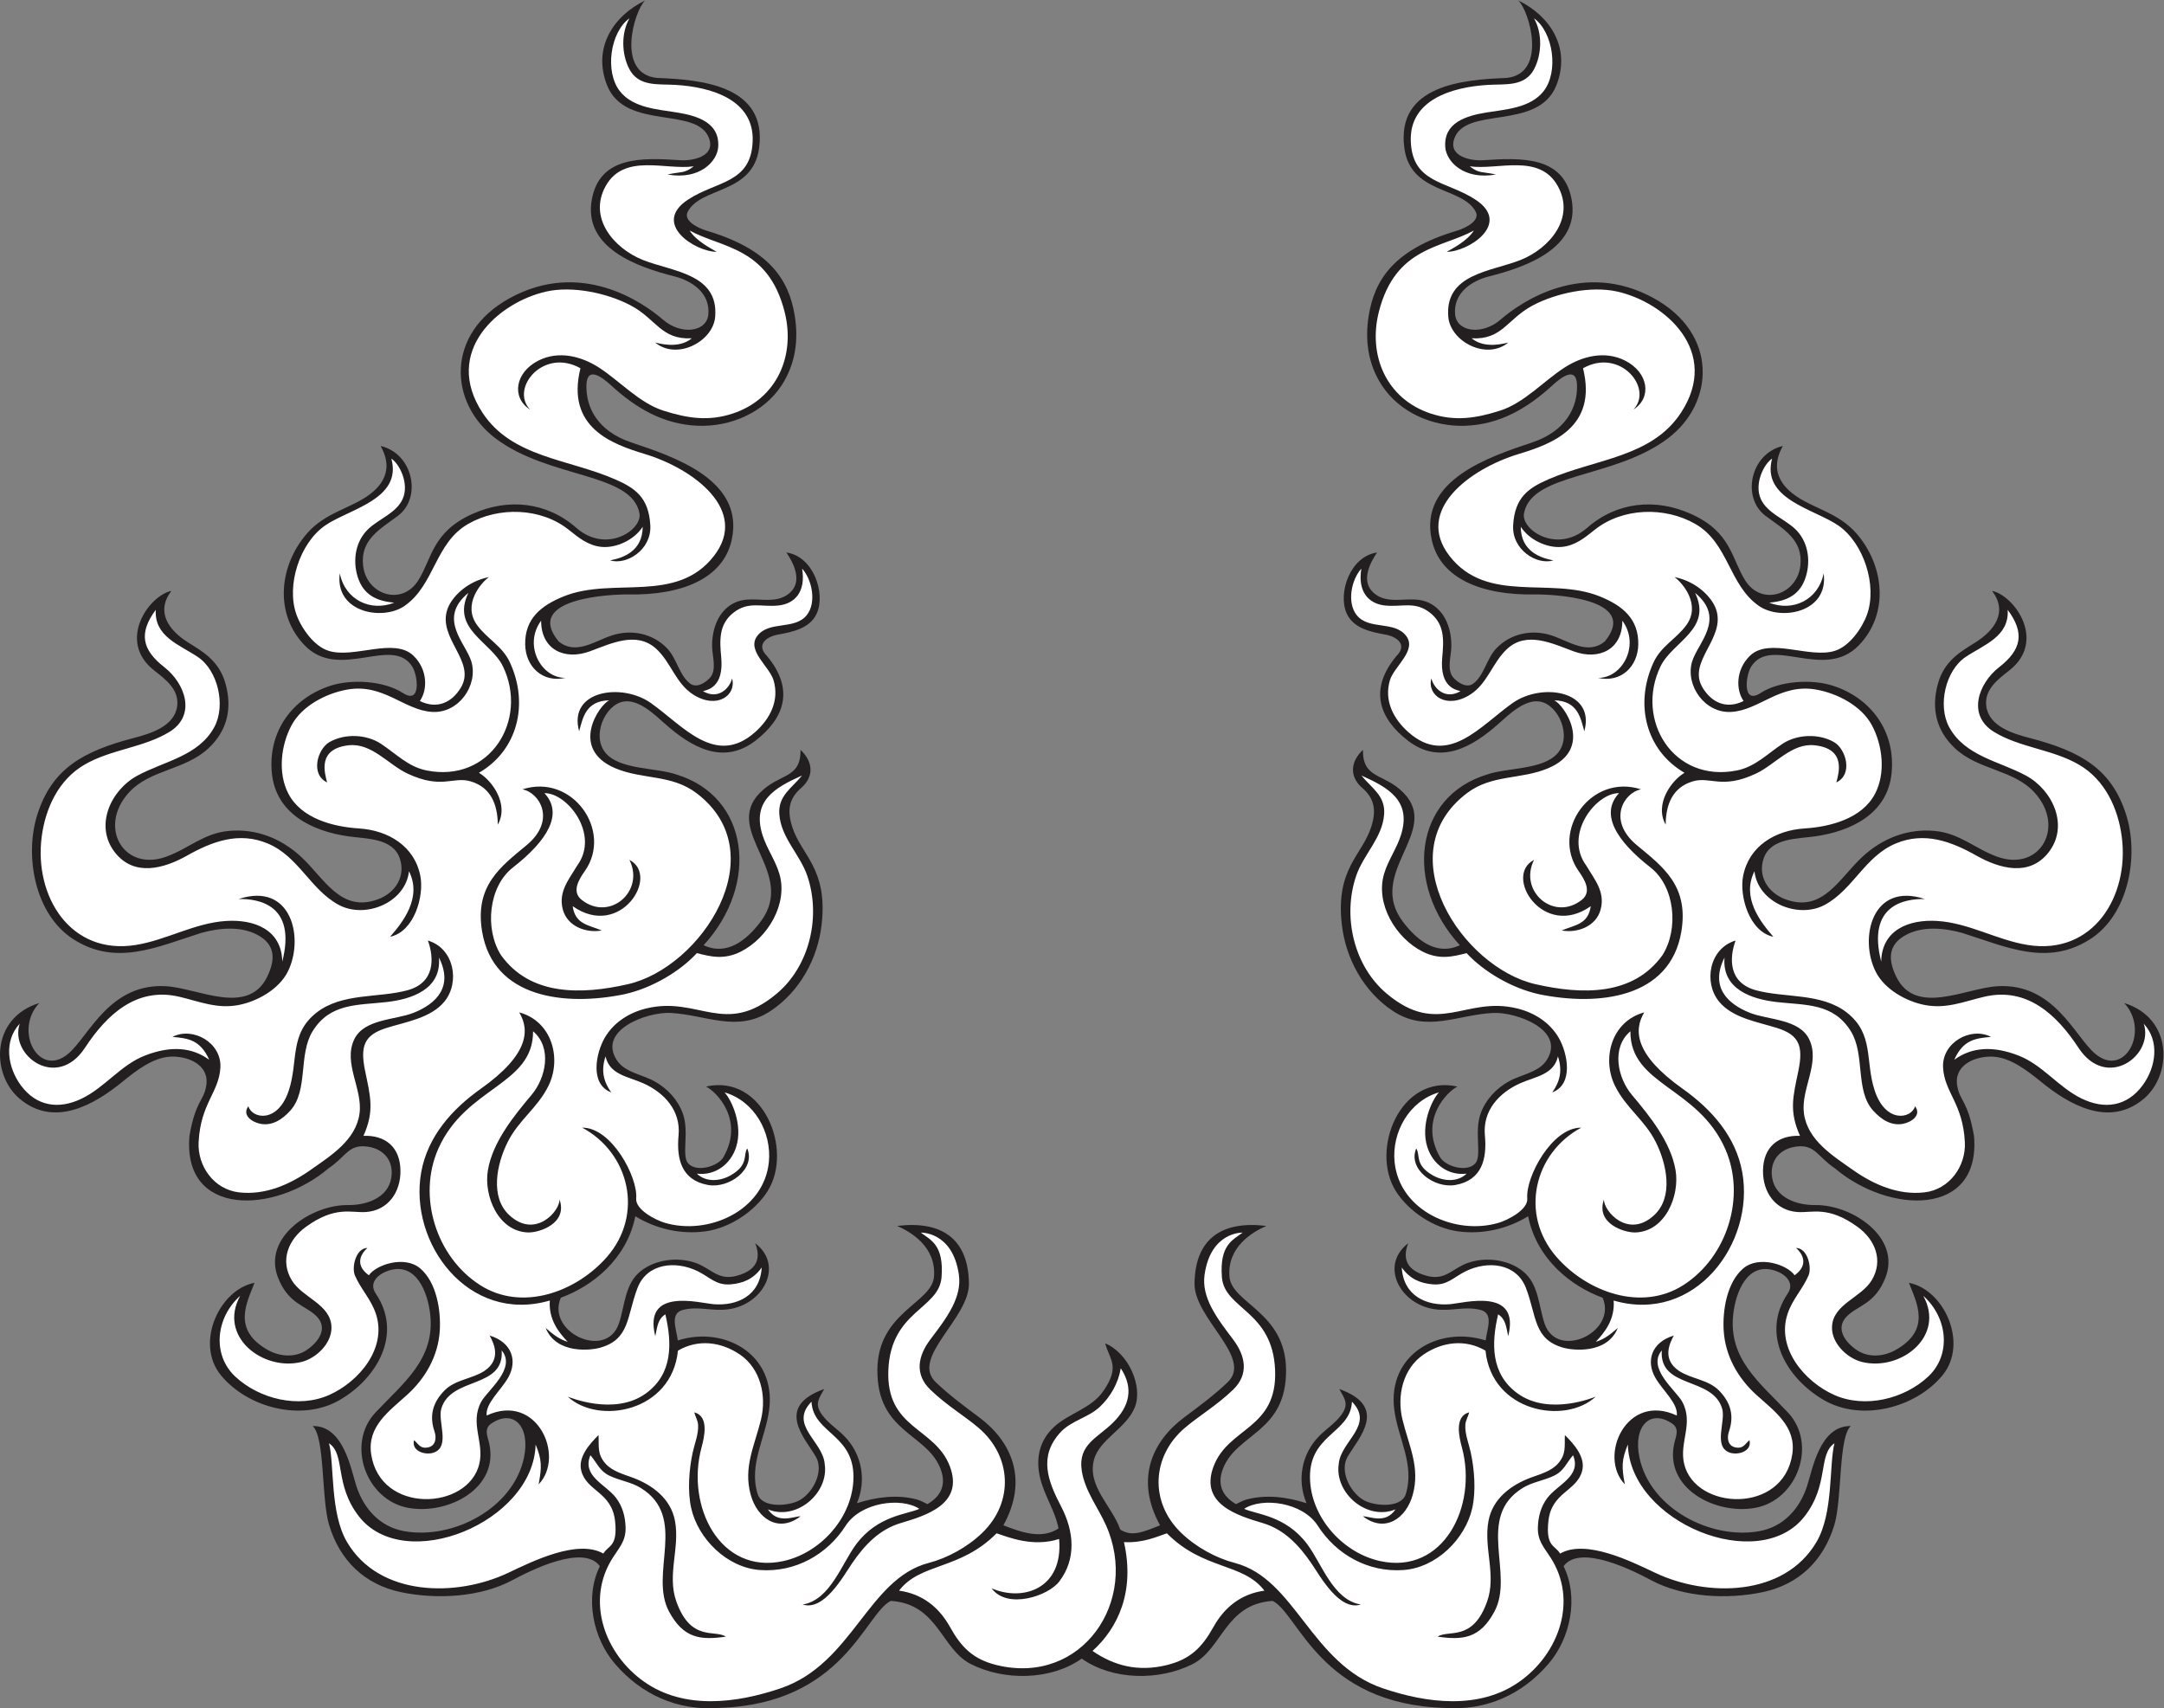 <?xml version="1.0" encoding="UTF-8" standalone="no"?>
<svg
   xmlns:dc="http://purl.org/dc/elements/1.1/"
   xmlns:cc="http://creativecommons.org/ns#"
   xmlns:rdf="http://www.w3.org/1999/02/22-rdf-syntax-ns#"
   xmlns:svg="http://www.w3.org/2000/svg"
   xmlns="http://www.w3.org/2000/svg"
   viewBox="0 0 792.16 625.267"
   height="625.267"
   width="792.16"
   xml:space="preserve"
   id="svg2"
   version="1.1"><rect x="0" y="0" width="792.16" height="625.267" fill="#808080" stroke="none"/><defs
     id="defs6" /><g
     transform="matrix(1.333,0,0,-1.333,0,625.267)"
     id="g10"><g
       transform="scale(0.1)"
       id="g12"><path
         id="path14"
         style="fill:#231f20;fill-opacity:1;fill-rule:evenodd;stroke:none"
         d="m 1861.35,1010.01 c 128.6,40.76 269.27,-38.123 251.15,-188.401 -9.53,-78.972 -57.4,-152.437 -31.71,-233.718 12.63,-39.981 88.2,-32.52 116.14,-16.036 37.72,22.254 66.19,80.594 43.26,119.286 -30.65,51.75 -113.2,136.859 23.18,185.441 -14.83,-27.039 -27.9,-41.238 -5.12,-71.824 16.71,-22.453 41.09,-37.844 60.58,-57.688 48.36,-49.218 61.03,-121.113 34.44,-184.023 53.31,16.844 110.02,24.797 164.87,10.105 11.34,-3.035 19.84,-8.757 28.89,-12.605 37.49,21.894 52.04,53.711 36.16,96.062 -37.17,99.121 -175.36,99.532 -173.74,273.196 1.48,158.755 149.85,182.185 155.49,255.555 6.23,81.14 -62.55,122.18 -101.26,139.07 121.12,14.77 195.64,-34.16 197.14,-158.15 1.16,-96.27 -161.23,-203.448 -91.29,-270.772 37.11,-35.742 81.58,-68.328 120.56,-97.508 84.76,-63.457 136.12,-167.191 65.36,-295.617 48.82,-18.965 105.18,-39.531 151.44,-8.582 -9.9,50.758 -40.56,92.047 -51.54,142.832 -11.3,52.183 0.35,99.922 39.04,135.73 41.22,38.153 102,50.196 135.5,98.555 47.56,68.641 16.67,86.633 5.2,131.082 64.87,-27.352 103.98,-119.023 81.27,-175.594 -23.36,-58.183 -96.93,-87.722 -111.92,-143.39 -19.84,-73.692 50.04,-128.082 71.99,-192.442 31.38,-19.605 59.62,-8.261 109.31,11.809 -70.75,128.426 -19.39,232.16 65.37,295.617 38.98,29.18 83.44,61.766 120.55,97.508 69.94,67.324 -92.45,174.502 -91.29,270.772 1.49,123.99 76.02,172.92 197.14,158.15 -38.71,-16.89 -107.49,-57.93 -101.25,-139.07 5.63,-73.37 154.01,-96.8 155.48,-255.555 1.62,-173.664 -136.56,-174.075 -173.73,-273.196 -15.89,-42.351 -1.33,-74.168 36.15,-96.062 9.05,3.848 17.56,9.57 28.9,12.605 54.84,14.692 111.55,6.739 164.86,-10.105 -26.58,62.91 -13.92,134.805 34.44,184.023 19.5,19.844 43.87,35.235 60.59,57.688 22.77,30.586 9.71,44.785 -5.13,71.824 136.39,-48.582 53.84,-133.691 23.19,-185.441 -22.94,-38.692 5.53,-97.032 43.25,-119.286 27.95,-16.484 103.51,-23.945 116.15,16.036 25.68,81.281 -22.19,154.746 -31.71,233.718 -18.13,150.278 122.55,229.161 251.14,188.401 4.01,32.44 23.19,74.91 -15.17,84.07 -44.06,10.52 -78.07,-4.83 -123.82,1.44 -96.79,13.26 -152.81,120.78 -73.58,181.36 -10.89,-27.77 -17.95,-71.67 52.13,-89.81 50.68,-13.12 69.23,21.23 112.58,36.16 48.27,16.61 109.16,9.28 149.61,-22.8 44.33,-35.15 43.36,-95.05 60.09,-144.15 34.6,-101.546 200.32,-23.36 159.41,70.99 -85.82,31.23 -180.82,105.16 -204.59,223.66 -57.52,-35.08 -125.43,-50.41 -192.54,-41.42 -65.5,8.79 -134.83,53.85 -170.51,110.09 -72.12,113.68 12.21,323.1 168.93,287.49 -28.35,-13.7 -106.36,-92.2 -47.67,-194.03 14.47,-25.11 73.54,-42.63 96.55,-17.09 19.31,21.44 -3.69,85.97 14.9,137.41 13.73,37.98 42.63,68.47 77.53,88.07 32.69,18.35 81.68,24.48 103.3,57.57 54.49,83.38 -83.24,133.42 -146.78,130.24 -98.21,-4.91 -183.47,-55.62 -275.64,5.75 -79.57,52.98 -129.03,143.17 -139.73,237.26 -17.46,153.5 55.8,189.8 80.72,267.64 14.51,45.3 9.48,77.71 -24.84,107.48 -33.52,29.08 -34.41,69.66 2.05,104.28 -0.55,-81.59 57.73,-62.67 112.07,-118.48 102.86,-105.63 -104.37,-219.01 -1.88,-354.01 38.29,-50.42 92.22,-93.95 156,-63.97 -154.37,168.26 -125.08,408.01 74.87,468.82 54.98,19.05 152.9,12.53 193.11,57.73 41.39,46.51 3.29,133.3 -47.55,142.41 -41.48,7.43 -85.47,-35.32 -113.87,-60.58 -72.54,-64.5 -160.24,-115.37 -249.26,-46.52 -77.14,59.67 -108.85,138.8 -31.73,231.88 32.4,32.32 0.41,53.82 -30.24,59.32 -39.79,7.13 -87.48,16.92 -105.98,57.82 -25.17,55.62 9.27,157.19 83.44,167.5 -16.7,-24.03 -46.26,-76.63 -10.98,-109.4 44.09,-40.94 103.86,-3.9 154.58,-29.29 45.16,-22.61 61.91,-75.12 60.16,-122.61 -0.92,-25 -12.8,-61.7 5.84,-82.52 12.3,-13.73 36.54,-29.52 54.34,-16.29 30.03,22.31 36.84,68.86 63.2,96.59 39.55,41.61 98.75,53.4 152.61,35.6 47,-15.53 99.68,-54.98 145.86,-15.94 98.62,120.41 -151.72,129.39 -192.01,128.66 -145.94,-2.62 -260.02,43.24 -283.46,149.49 -36.64,166.12 162.51,229.82 276.15,268.08 92.49,31.14 124.67,96.64 122.72,157.75 -1.73,53.85 -45.15,19.45 -66.95,-0.59 -68.74,-63.21 -145.08,-108.24 -240.38,-111.55 -88.22,-3.07 -179.78,35.95 -228.86,111.33 -39.37,60.48 -46.02,127.2 -35.91,190.41 15.79,98.6 68.57,182.02 240.3,233.3 32.23,9.63 65.19,30.11 53.79,52.28 -35.93,69.84 -179.31,47.87 -196.21,175.55 -22.9,173 162.05,187.69 281.07,192.3 113.12,11.99 61.9,185.23 31.85,212.71 87.36,-42.39 145.56,-130.39 104.32,-233.79 -51.19,-126.1 -252.17,-53.96 -280.87,-148.11 -14.3,-46.92 46.48,-58.96 79.66,-56.8 105.54,6.89 221.32,11.95 243.34,-107.63 24.66,-133.93 -126.8,-186.18 -226.16,-211.19 -49.25,-12.39 -98.7,-45.73 -93.82,-104.23 4.08,-48.89 74.7,-58.25 125.13,-14.45 55.03,47.8 224.96,165.55 419.84,58.97 178.92,-97.86 167.39,-288.88 39.33,-385.4 -147.89,-111.48 -374.07,-92.91 -395.12,-205.88 -8.39,-45.03 90.78,-112.09 173.46,-39.61 81.56,71.49 187.63,82.05 285.32,38.12 110.9,-49.88 110.84,-122.62 148.79,-182.64 45.21,-71.5 141.93,-39.21 151.34,40.03 8.49,71.68 -46.27,100.66 -95.41,137.28 -66.87,49.85 -42.04,171.13 47.33,191.94 -12.67,-23.7 -40.37,-80.24 30.19,-133.1 51.53,-38.63 121.36,-48.72 172.16,-107.26 76.12,-87.72 90.47,-219.51 6.64,-306.72 -95.41,-99.26 -240.45,27.43 -295.61,-58.24 -16.14,-25.08 -24.93,-105.75 25.36,-73.07 51.87,33.71 140.51,38.97 198.93,20.07 105.66,-34.17 172.64,-126.98 160.9,-240.93 -11.37,-110.56 -110.56,-158.29 -208.83,-172.49 -49.08,-7.09 -123.08,-4.11 -142.36,-60.63 -16.75,-49.14 12.08,-94.25 58.54,-111.86 103.3,-39.19 148.14,56.35 212.21,115.85 54.86,50.95 123.82,78.38 199.06,71.34 69.51,-6.52 109.47,-48.52 172.25,-70.98 116.51,-41.7 188.05,82.1 101.59,176.66 -57.97,63.41 -154.11,60.84 -218.65,121.62 -51.5,48.5 -65.08,109.31 -46.52,176.71 17.59,63.88 63.53,88.78 102.92,113.56 52.98,33.36 89.65,83.74 45.92,141.53 62.33,-13.31 149.72,-137.87 47.42,-218.24 -31.5,-24.74 -68.97,-52.34 -63.47,-97.61 6.78,-55.84 73.11,-76.03 118.52,-87.84 141.69,-36.83 225.52,-85.27 265.43,-210.1 36.02,-112.67 7.81,-274.94 -99.36,-343.01 -117.3,-74.51 -228.05,-21.18 -350.93,17.76 -48.45,13.36 -106.81,19.34 -153.04,-4.96 -51.65,-27.15 -50.2,-69.3 -27.89,-115.24 52.93,-108.99 190.16,-31.57 277.6,-26.27 155.31,9.4 211.82,-136.6 268.27,-184.89 81.13,-69.37 151.45,62.53 80.28,138.71 133.89,-41.3 131.71,-195.79 54.96,-261.76 -96.42,-82.88 -208.55,-15.32 -282.84,45.13 -36.55,29.75 -83.6,66.82 -131.83,69.41 -47.55,2.55 -108.21,-21.58 -99.01,-79.23 6.97,-43.65 29.03,-40.03 46.12,-138.08 19.85,-224.18 -234.03,-215.21 -382.43,-88.84 -44.83,29.75 -53.19,62.7 -98.32,59.96 -49.4,-3 -81.49,-37.08 -73.44,-86.61 9,-55.24 68.39,-75.32 118.79,-74.67 99.72,1.28 235.26,-87.78 192.45,-198.71 -28.39,-73.55 -76.36,-76.48 -106.27,-106.9 -32.89,-33.45 -3.9,-72.03 28.72,-93.364 31.74,-20.762 73.08,-16.946 104.51,0.593 100.14,55.871 58.43,129.951 37.38,184.871 96.63,-18.5 164.2,-166.22 92.23,-253.855 -73.32,-89.309 -221.96,-128.574 -326.39,-67.793 -102.75,59.805 -173.47,181.598 -98.8,292.108 20.5,30.33 -7.65,54.29 -35.46,63.17 -75.52,24.12 -107.25,-59.16 -114.09,-120.27 -13.79,-123.184 74.28,-188.59 150.48,-269.715 81.09,-86.348 26.12,-241.066 -91.05,-261.758 -108.86,-19.219 -250.98,54.18 -220.81,179.59 4.36,18.176 14.33,38.309 -7.02,52.527 -60.24,40.149 -107.08,-8.125 -89.13,-93.894 29.36,-140.266 196,-225.899 328.93,-202.09 66.38,11.895 111.08,61.23 131.53,124.219 14.83,45.754 34.81,165.886 119.92,164.504 -34.31,-31.039 -23.33,-199.621 -45.33,-272.16 -29.3,-96.739 -97.06,-163.008 -196.67,-183.965 -96.77,-20.352 -217.51,-14.715 -305.93,32.586 -49.67,26.601 -195.69,100.519 -240.78,38.695 42.09,-85.156 19.26,-197.297 -41.37,-267.961 C 4179.94,37.551 4081.29,-6.863 3969.45,0.859 3624.71,10.312 3566.26,259.707 3494.94,294.785 3364.32,286.328 3357.21,162.539 3274.51,121.008 3182.42,74.758 3055.06,76.621 2970.6,136.355 2886.13,76.621 2758.77,74.758 2666.68,121.008 2583.99,162.539 2576.86,286.328 2446.25,294.785 2374.94,259.707 2316.48,10.312 1971.74,0.859 1859.9,-6.863 1761.25,37.551 1688.67,122.168 c -60.63,70.664 -83.45,182.805 -41.37,267.961 -45.09,61.824 -191.1,-12.094 -240.78,-38.695 -88.41,-47.301 -209.15,-52.938 -305.92,-32.586 -99.62,20.957 -167.373,87.226 -196.682,183.965 -21.988,72.539 -11.008,241.121 -45.32,272.16 85.109,1.382 105.093,-118.75 119.922,-164.504 20.433,-62.989 65.15,-112.324 131.52,-124.219 132.93,-23.809 299.57,61.824 328.94,202.09 17.95,85.769 -28.9,134.043 -89.14,93.894 -21.34,-14.218 -11.38,-34.351 -7.01,-52.527 30.16,-125.41 -111.95,-198.809 -220.81,-179.59 -117.18,20.692 -172.141,175.41 -91.05,261.758 76.19,81.125 164.27,146.531 150.48,269.715 -6.84,61.11 -38.58,144.39 -114.09,120.27 -27.81,-8.88 -55.96,-32.84 -35.47,-63.17 74.68,-110.51 3.95,-232.303 -98.792,-292.108 -104.438,-60.781 -253.078,-21.516 -326.399,67.793 -71.957,87.635 -4.394,235.355 92.239,253.855 -21.055,-54.92 -62.762,-129 37.371,-184.871 31.441,-17.539 72.773,-21.355 104.515,-0.593 32.617,21.334 61.614,59.914 28.719,93.364 -29.914,30.42 -77.879,33.35 -106.266,106.9 -42.812,110.93 92.731,199.99 192.446,198.71 50.407,-0.65 109.787,19.43 118.787,74.67 8.06,49.53 -24.04,83.61 -73.43,86.61 -45.139,2.74 -53.506,-30.21 -98.326,-59.96 -148.395,-126.37 -402.285,-135.34 -382.434,88.84 17.086,98.05 39.153,94.43 46.125,138.08 9.203,57.65 -51.465,81.78 -99.011,79.23 -48.235,-2.59 -95.27,-39.66 -131.829,-69.41 -74.292,-60.45 -186.421,-128.01 -282.839,-45.13 -76.746,65.97 -78.934,220.46 54.964,261.76 -71.171,-76.18 -0.851,-208.08 80.274,-138.71 56.453,48.29 112.973,194.29 268.269,184.89 87.438,-5.3 224.668,-82.72 277.598,26.27 22.313,45.94 23.758,88.09 -27.887,115.24 -46.226,24.3 -104.589,18.32 -153.039,4.96 -122.871,-38.94 -233.625,-92.27 -350.933,-17.76 -107.164,68.07 -135.375,230.34 -99.352,343.01 39.914,124.83 123.742,173.27 265.43,210.1 45.406,11.81 111.734,32 118.512,87.84 5.5,45.27 -31.969,72.87 -63.457,97.61 -102.309,80.37 -14.918,204.93 47.414,218.24 -43.727,-57.79 -7.063,-108.17 45.918,-141.53 39.386,-24.78 85.324,-49.68 102.918,-113.56 18.558,-67.4 4.984,-128.21 -46.524,-176.71 -64.543,-60.78 -160.683,-58.21 -218.652,-121.62 -86.453,-94.56 -14.918,-218.36 101.597,-176.66 62.778,22.46 102.731,64.46 172.254,70.98 75.235,7.04 144.196,-20.39 199.047,-71.34 64.078,-59.5 108.918,-155.04 212.223,-115.85 46.45,17.61 75.29,62.72 58.53,111.86 -19.28,56.52 -93.28,53.54 -142.358,60.63 -98.262,14.2 -197.446,61.93 -208.832,172.49 -11.739,113.95 55.25,206.76 160.898,240.93 58.43,18.9 147.062,13.64 198.942,-20.07 50.29,-32.68 41.49,47.99 25.34,73.07 -55.15,85.67 -200.188,-41.02 -295.598,58.24 -83.828,87.21 -69.477,219 6.636,306.72 50.801,58.54 120.637,68.63 172.172,107.26 70.55,52.86 42.86,109.4 30.18,133.1 89.37,-20.81 114.2,-142.09 47.33,-191.94 -49.13,-36.62 -103.896,-65.6 -95.396,-137.28 9.396,-79.24 106.116,-111.53 151.336,-40.03 37.94,60.02 37.89,132.76 148.78,182.64 97.69,43.93 203.77,33.37 285.32,-38.12 82.68,-72.48 181.86,-5.42 173.47,39.61 -21.06,112.97 -247.23,94.4 -395.13,205.88 -128.05,96.52 -139.59,287.54 39.33,385.4 194.89,106.58 364.81,-11.17 419.84,-58.97 50.44,-43.8 121.05,-34.44 125.14,14.45 4.87,58.5 -44.58,91.84 -93.82,104.23 -99.36,25.01 -250.82,77.26 -226.16,211.19 22.01,119.58 137.79,114.52 243.34,107.63 33.17,-2.16 93.95,9.88 79.65,56.8 -28.69,94.15 -229.67,22.01 -280.86,148.11 -41.25,103.4 16.94,191.4 104.31,233.79 -30.05,-27.48 -81.27,-200.72 31.85,-212.71 119.02,-4.61 303.97,-19.3 281.07,-192.3 -16.9,-127.68 -160.27,-105.71 -196.2,-175.55 -11.4,-22.17 21.55,-42.65 53.78,-52.28 171.74,-51.28 224.51,-134.7 240.3,-233.3 10.12,-63.21 3.47,-129.93 -35.91,-190.41 -49.08,-75.38 -140.63,-114.4 -228.85,-111.33 -95.31,3.31 -171.64,48.34 -240.38,111.55 -21.8,20.04 -65.23,54.44 -66.96,0.59 -1.95,-61.11 30.23,-126.61 122.73,-157.75 113.63,-38.26 312.79,-101.96 276.14,-268.08 -23.44,-106.25 -137.52,-152.11 -283.46,-149.49 -40.29,0.73 -290.63,-8.25 -192.01,-128.66 46.18,-39.04 98.87,0.41 145.87,15.94 53.85,17.8 113.06,6.01 152.61,-35.6 26.36,-27.73 33.16,-74.28 63.19,-96.59 17.8,-13.23 42.04,2.56 54.35,16.29 18.63,20.82 6.75,57.52 5.83,82.52 -1.74,47.49 15,100 60.16,122.61 50.72,25.39 110.5,-11.65 154.59,29.29 35.28,32.77 5.72,85.37 -10.98,109.4 74.17,-10.31 108.6,-111.88 83.44,-167.5 -18.5,-40.9 -66.2,-50.69 -105.98,-57.82 -30.66,-5.5 -62.65,-27 -30.25,-59.32 77.12,-93.08 45.41,-172.21 -31.73,-231.88 -89.02,-68.85 -176.71,-17.98 -249.25,46.52 -28.4,25.26 -72.4,68.01 -113.87,60.58 -50.84,-9.11 -88.94,-95.9 -47.56,-142.41 40.22,-45.2 138.14,-38.68 193.11,-57.73 199.95,-60.81 229.25,-300.56 74.87,-468.82 63.79,-29.98 117.72,13.55 156,63.97 102.49,135 -104.73,248.38 -1.87,354.01 54.34,55.81 112.62,36.89 112.06,118.48 36.47,-34.62 35.58,-75.2 2.05,-104.28 -34.32,-29.77 -39.34,-62.18 -24.83,-107.48 24.92,-77.84 98.17,-114.14 80.72,-267.64 -10.7,-94.09 -60.17,-184.28 -139.74,-237.26 -92.16,-61.37 -177.42,-10.66 -275.64,-5.75 -63.54,3.18 -201.26,-46.86 -146.78,-130.24 21.62,-33.09 70.62,-39.22 103.3,-57.57 34.91,-19.6 63.8,-50.09 77.53,-88.07 18.6,-51.44 -4.42,-115.97 14.91,-137.41 23,-25.54 82.08,-8.02 96.55,17.09 58.69,101.83 -19.33,180.33 -47.67,194.03 156.71,35.61 241.04,-173.81 168.92,-287.49 -35.68,-56.24 -105,-101.3 -170.51,-110.09 -67.11,-8.99 -135.02,6.34 -192.53,41.42 -23.78,-118.5 -118.78,-192.43 -204.59,-223.66 -40.91,-94.35 124.81,-172.536 159.41,-70.99 16.73,49.1 15.75,109 60.09,144.15 40.44,32.08 101.34,39.41 149.6,22.8 43.36,-14.93 61.9,-49.28 112.58,-36.16 70.08,18.14 63.02,62.04 52.14,89.81 79.23,-60.58 23.2,-168.1 -73.58,-181.36 -45.76,-6.27 -79.76,9.08 -123.82,-1.44 -38.37,-9.16 -19.19,-51.63 -15.18,-84.07 v 0" /><path
         id="path16"
         style="fill:#ffffff;fill-opacity:1;fill-rule:evenodd;stroke:none"
         d="m 4382.12,855.691 c -84.58,-78.328 -285.54,-42.207 -302.71,126.274 -55.17,32.325 -118.47,24.565 -170.31,-10.824 -56.83,-38.817 -73.38,-113.563 -57.79,-178.004 17.47,-72.239 49.26,-130.918 28.34,-206.887 -17.71,-64.23 -75.47,-106.23 -136.79,-59.207 18.41,0.27 62.08,-22.285 89.36,19.082 -77.68,-32.191 -167.76,44.324 -155.84,124.391 4.75,63.007 99.39,106.601 36.33,171.339 -4.31,-89.726 -123.91,-88.839 -114.81,-220.117 7.23,-104.218 93.35,-195.91 191.92,-217.539 173.75,-38.125 268.42,150.399 224.91,311.649 -7.42,27.5 -21.79,85.937 19.7,96.601 -2.73,-12.207 -9.73,-21.656 -10.37,-34.597 -1.28,-25.618 9.28,-50.047 14.66,-74.637 10.33,-47.18 14.87,-106.992 4.23,-153.988 -19.03,-84.032 -98.01,-163.094 -188.68,-169.629 -96.93,-6.969 -184.57,42.25 -235.29,121.457 -41.5,64.824 -152.38,79.129 -202.35,46.64 31.92,-15.566 113.19,-17.148 173.14,-97.05 40.52,-54.012 71.11,-153.235 147.16,-165.782 -58.71,-18.664 -111.08,77.078 -135.55,112.93 -34.04,49.863 -74.43,93 -133.49,110.664 -69.57,20.801 -174.1,51.992 -135.31,155.461 40.77,108.719 175.83,101.93 169.03,265.016 -6.79,163.096 -139.3,166.496 -146.1,254.826 -6.79,88.34 29.74,101.93 56.91,122.32 0,0 -87.49,3.4 -104.47,-115.52 -8.9,-62.24 32.81,-117.97 77.64,-176.9 35.62,-46.836 44.21,-96.988 0.5,-139.09 -45.11,-43.437 -94.33,-72.097 -132.72,-104.961 -90.3,-77.324 -97.22,-202.976 -10.07,-287.519 41.15,-39.91 96.38,-69.707 147.67,-83.059 166.93,-43.457 208.58,-276.961 406.49,-344.219 120.7,-41.035 264.81,-59.547 374.92,18.039 108.83,76.707 161.83,223.789 85.2,341.746 -18.9,29.113 -35.6,46.015 -34.32,83.261 1.01,29.036 8.52,56.789 26.32,79.993 28.86,37.609 94.17,59.445 70.28,116.972 -18.82,-21.789 -24.58,-42.976 -52.76,-56.476 -27.72,-13.282 -59.25,-17.118 -85.64,-33.465 -130.45,-80.879 -21.39,-235.195 -77.66,-339.602 -39.76,-73.758 -86.57,-78.621 -155.85,-68.633 29.55,20.2 96.03,-15.359 135.86,96.379 26.26,73.672 -10.25,146.7 3.81,221.571 11.4,60.754 61.15,98.215 116.23,118.703 25.31,9.422 54.94,17.082 73.86,37.715 24.18,26.375 18.44,49.5 19.65,79.16 25.02,-24.59 57.17,-60.75 47.58,-98.047 -14.64,-56.914 -84.23,-57.91 -92.84,-138.488 -7.63,-71.258 18.58,-65.477 32.18,-88.883 70.8,40.586 195.74,-21.86 261.68,-53.07 140.39,-66.434 353.52,-66.637 442.56,85.175 46.94,80.051 34.02,211.739 49.19,270.832 -46.02,-31.394 -13.89,-113.007 -82.05,-200.715 -125.33,-161.265 -479.61,-16.636 -485.32,197.258 -17.25,-41.804 -17.43,-61.687 -8.24,-109.414 -74.11,76.27 4.1,253.543 142.63,188.977 3.96,33.711 -39.3,68.699 -59.63,105.078 -24.37,43.609 -11.62,95.331 51.51,114.601 -9.93,-18.58 -34.47,-64.054 13.84,-96.871 33.73,-22.449 80.33,-23.789 110.05,-54.011 32.45,-32.989 42.17,-69.493 27.57,-112.344 -6.66,-19.539 -2.6,-40.371 18.66,-44.231 20.02,-3.632 24.46,8.497 37.46,20.317 8.08,-31.488 -33.12,-42.934 -55.97,-33.664 -43.49,17.629 -8.67,85.437 -18.94,120.058 -26.39,88.954 -173.23,53.36 -165.81,159.895 -41.33,-49.531 39.14,-109.641 56.17,-140.949 32.3,-59.434 -8.96,-111.321 5.35,-170.86 30.64,-127.48 272.24,-138.847 296.94,26.848 11.3,75.887 -48.82,117.762 -98.37,162.598 -51.14,46.289 -85.52,107.214 -90.01,175.964 -3.62,55.54 8.55,133.13 53.68,171.54 42.44,36.11 120.37,10.81 141.09,-18.86 43.9,31.77 16.06,64.63 3.87,75.02 31.77,-0.25 44.01,-53.2 34.22,-75.82 -16.51,-38.08 -44.24,-64.87 -57.62,-105.57 -30.83,-93.712 46.24,-185.704 128.36,-222.274 84.07,-37.434 192.07,-11.332 258.29,50.781 63.5,59.539 53.6,161.343 -13.84,221.413 61.53,-111.52 -61.83,-207.218 -167.66,-181.73 -41.26,9.934 -84.24,51.47 -82.99,95.88 1.76,63.23 80.03,80.25 109.13,128.79 32.69,54.51 9.28,111.61 -39.36,146.74 -80.58,58.2 -124.07,37.72 -164.33,40.44 -59.65,4.03 -95.79,53.07 -94.91,114.24 0.94,64.98 42.41,97.21 101.61,95 -30.65,68.38 -19.05,107.8 -4.48,178.57 13.97,67.85 2.3,98.31 -58.26,117.47 -53.12,16.82 -122.73,27.11 -159.94,73.03 -42.84,52.85 -26.39,145.78 45.72,167.17 -17.24,-47.57 -20.43,-115.93 56.57,-136.68 79.24,-21.36 179.25,-6.79 248.65,-60.81 75.88,-59.07 50,-133.11 76.79,-214.27 30.05,-91.1 101.06,-77.82 110.98,-43.17 18.33,-24.99 -10.08,-43.52 -32.26,-48.12 -33.27,-6.9 -61.26,12.15 -82.84,36 -50.13,55.36 -21.59,153.44 -61.11,217.67 -47.91,77.85 -123,71.46 -202.97,80.43 -68.5,7.68 -151.46,34.51 -144.19,122.24 -40.05,-79.68 6.76,-126.71 69.54,-151.69 50.39,-20.05 136.31,-16.48 163.23,-73.19 30.89,-65.09 -23.7,-135.92 -14.63,-203.25 9.87,-73.35 79.1,-115.99 133.73,-154.57 57.42,-40.56 125.27,-70.46 197.47,-62.05 68.1,7.94 114.03,71.33 110.68,137.93 -5.37,106.45 -55.79,136.03 -59.79,204.34 -4.07,69.34 76.49,113.45 131.55,84.63 -41.3,-3.8 -76.18,-7.14 -100.84,-62.8 46.98,34.1 104.81,39.58 176.97,11.33 65.77,-25.74 109.2,-86.87 172.58,-117.72 63.44,-30.87 124.87,-21.87 167.69,36.14 36.36,49.25 47.81,121.2 3.09,169.27 28.91,-86.86 -101.7,-184.17 -179.19,-66.12 -59.19,90.17 -141.09,167.81 -258.77,140.15 -56.07,-13.18 -103.66,-33.87 -162.27,-22.89 -51.11,9.59 -111.2,42.61 -135.85,91.65 -45.98,91.45 -10.62,247.54 134.87,199.56 -53.92,1.07 -159.85,-15.18 -119.77,-171.85 1.69,88.53 78.02,116.39 153.95,111.61 86.74,-5.46 163.3,-52.21 248.17,-65.9 179.69,-28.99 279.57,133.42 258.61,296.34 -10.25,79.69 -46.64,157.4 -117.66,198.71 -72.79,42.36 -162.2,46.54 -233.17,89.93 -74.69,45.66 -43.34,133.07 14.09,177.84 61.42,47.89 70.77,93.63 23.37,157.43 4.58,-73.38 -65.01,-95.69 -115.34,-129.36 -55.76,-37.32 -77.25,-133.64 -45.53,-192.38 43.19,-80.01 137.67,-93.76 211.06,-133.42 73.83,-39.88 119.4,-138.69 61.46,-211.7 -52.73,-66.44 -133.78,-43.97 -197.55,-8.05 -69.15,38.95 -142.5,66.41 -221.5,33.28 -84.65,-35.49 -116.24,-125.14 -193.97,-168.01 -72.8,-40.15 -184.36,4.8 -194.01,91.79 -36.47,-72.76 17.19,-140.2 51.9,-179.9 -66.33,13.82 -93.67,111.63 -83.18,166.34 15.9,82.94 88.53,125.99 168.94,131.09 70.27,4.46 157.48,26.87 193.3,94.91 29.88,56.77 21.09,133.48 -8.53,188.59 -28.62,53.27 -94.9,87.5 -152.63,97.75 -99.97,17.77 -156.12,-56.92 -233.8,-61.3 -72.73,-4.1 -126.19,73.08 -107.45,137.67 14.95,51.52 94.65,117.96 8.43,189.18 48,-99.84 -62.01,-133.71 -94.93,-201.71 -70.82,-146.77 34.97,-320.74 209.64,-285.88 50.83,10.15 84.03,46.15 125.9,73.61 39.27,25.76 98.79,28.54 141.05,4.16 32.62,-18.81 52.92,-88.38 6.23,-110.62 6.74,26.26 27.32,92.29 -59.14,101.98 -63.26,7.08 -108.82,-53.04 -161.78,-77.8 -95.29,-44.56 -124.93,-6.07 -174.92,-21.71 -53.05,-16.6 -72.33,-61.55 -72.93,-118.36 -31.65,56.91 16.72,122 51.84,142.33 -106.64,61.87 -137.78,189.21 -85.01,303.28 20.85,45.05 62.46,64.27 90.22,102.54 40.39,55.7 -10.08,115.45 -32.82,131.65 63.19,-12.68 103.07,-56.91 113.94,-87.57 28.68,-80.93 -80.32,-143.86 -36.6,-216.19 25.33,-41.91 66.24,-59.42 112.5,-36.58 -21.21,30.07 -22.14,85.99 17.61,124.4 53.31,51.51 164,-9.01 233.69,13.6 39.88,12.94 74.27,61.93 87.78,99.85 28.3,79.48 -9.16,195.47 -78.46,243.74 -65.66,45.72 -212.79,71.84 -182.35,183.95 -22.42,-14.43 -49.89,-69.19 -30.99,-110.86 17.26,-38.02 63.42,-54.05 92.71,-80.83 36.4,-33.28 45.17,-85.87 31,-132.15 -15.44,-50.42 -52.41,-67.57 -100.74,-71.63 64.36,-25.75 135.08,7.07 149.66,80.64 14.19,-107.96 -117.61,-131.28 -177.64,-89.77 -83.16,57.52 -83.08,172.62 -174.95,225.3 -83.65,47.97 -199.9,44.99 -276.43,-16.27 -27.22,-21.8 -53.58,-43.34 -89.74,-46.8 -41.19,-3.94 -90.71,19.86 -113.08,55.35 0.17,-67.89 54.68,-85.87 89.56,-92.39 -44.92,-13.72 -114.23,28.5 -110.52,96.27 4.25,77.55 42.96,102.78 96.97,126.36 128.75,56.2 283.05,59.96 363.61,182.34 110.87,168.43 -43.52,303.81 -174.86,333.25 -71.44,16 -167.21,-3.72 -232.3,-38.38 -70.2,-37.38 -83.01,-94.42 -167.36,-90.05 37.59,-31.02 93.1,-12.54 100.41,-11.79 -59.88,-49.28 -158.91,3.22 -164.54,70.65 -9.98,119.16 118.63,124.27 198.68,156.33 79.2,31.73 150.88,115.19 101.93,202.98 -50.74,91.01 -164.91,42.99 -241.67,54.07 25.67,-20.48 35.27,-14.01 71.92,-22.45 -88.23,-15.72 -136.1,35.57 -139.13,74.84 -5.26,68.04 58.17,86.5 112.64,95.39 53.2,8.69 120.54,12.23 156.95,58.06 42.77,53.8 26.72,162.85 -25.94,200.64 23.2,-40.65 21.82,-98.26 0.37,-139.38 -25.5,-48.91 -79.26,-40.72 -125.98,-43.41 -100.47,-5.79 -216.71,-41.47 -212.77,-154.39 4.08,-116.79 98.82,-108.82 177.8,-160.85 100.56,-66.24 -20.53,-143.31 -78.97,-143.19 15.36,9.18 56.1,29.3 74.35,58.48 -87.25,-48.22 -215.12,-44.61 -260.66,-222.37 -30.88,-120.56 20.48,-239.86 142.02,-280.11 66.67,-22.07 124.09,-13.14 189.73,7.58 67.06,21.17 120.23,81.44 177.72,118.48 49.53,31.91 111.18,46.93 166,19.49 64.3,-32.19 75.31,-101.43 23.69,-134.51 55.13,59.09 -37.58,170.37 -138.7,113.22 40.6,-163.29 -87.64,-208.36 -176.45,-235.32 -136.15,-41.34 -286.71,-155.45 -190.23,-279.95 103.04,-132.97 276.57,-56.46 412.2,-110.95 62.99,-25.32 107.41,-61.7 106.23,-132.16 -1.01,-61.2 -48.01,-105.95 -110.55,-91.76 67.02,-0.91 116.21,90.21 66.79,157.01 0.09,-79.2 -63.99,-109.71 -133.72,-84.16 -57.63,21.12 -127.92,56.14 -181.8,7.45 -40.8,-36.87 -54.04,-95.47 -102.04,-126.06 -65.69,-41.85 -119.5,-1.69 -106.82,44.29 6.27,-26.57 37.36,-59.83 80.05,-35.05 -11.95,3.43 -57.85,10.23 -50.3,92.25 4.33,47.03 7.37,91.49 -34.11,123.64 -41.08,31.83 -76.03,14.51 -122.68,19.34 -46.27,4.78 -75.76,38.63 -65.35,101.21 -27.65,-30.66 -39.84,-93.29 -13,-127.28 33.46,-42.36 103.65,-14.72 136.17,-57.46 30.24,-39.74 -33.27,-83.85 -44.58,-121.33 -16.82,-55.8 9.2,-106.15 50.59,-142.89 108.57,-96.38 197.78,17.52 286.24,79.98 80.1,56.55 227.99,34.53 196.93,-77.55 -10.17,36.01 -17.45,83.53 -82.82,85.03 26.58,-11.09 110.99,-132.61 -16.25,-186.46 -75.27,-31.86 -154.39,-16.35 -223.28,-68.52 -218.87,-165.74 -13.04,-478.8 188.45,-524.59 127.72,-29.06 268.11,-32.54 348.64,80 45.27,71.86 34.04,188.32 -32.84,240.46 -95.24,74.26 -139.27,147.82 -86.55,204.17 -63.53,0.82 -152.71,-113.79 -89.96,-198.92 22.81,-38.43 52.19,-71.64 39.51,-120.25 -12.09,-46.37 -63.28,-65.79 -106.97,-57.91 36.13,15.41 72.64,16.34 79.8,66.7 -130.87,-92.16 -240.73,83.63 -155.9,127.03 -42.93,-86.57 54.98,-170.05 131.23,-109.66 28.87,22.88 6.85,56.93 -9,79.58 -76.88,109.82 34.31,268.4 171.83,223.81 -46.28,-7.96 -94.66,-84.26 -11.74,-153.15 71,-58.98 143.42,-111.15 122.28,-237.36 -30.79,-183.79 -228.66,-205.19 -390.15,-172.13 -77.05,16.9 -153.91,63.33 -199.54,113.02 -36.83,-9.29 -74.02,-19.44 -121.02,4.24 -72.77,36.69 -130.24,130.51 -105.58,213.6 11.05,37.22 34.68,69.38 46.35,106.49 29.59,94.09 -34.35,130.1 -108.62,163.35 28.43,-35.19 66.28,-55.46 62.37,-106.9 -4.89,-64.46 -56.76,-109.72 -76.84,-168.7 -37.92,-111.35 -6.65,-247.09 83.59,-323.02 142.76,-120.12 215.58,-5.98 358.93,-41.03 46.71,-11.44 89.22,-38.25 113.73,-80.41 24.14,-41.52 42.05,-127.56 -17.66,-150.02 21.74,30.81 28.06,60.42 15.57,98.82 -11.49,-50.42 -61.12,-54.99 -103.13,-73.6 -57.95,-25.64 -103.86,-74.94 -97.5,-142.98 6.03,-64.39 -7.48,-123.28 -80.91,-136.52 -57.27,-10.34 -131.44,43.05 -107.66,100.34 12.2,-18.23 -5.14,-44.79 45.42,-73.78 28.47,-16.32 67.8,-19.85 92.96,4.59 -50.29,-6.11 -92.58,25.52 -107.76,72.66 -19.66,61.06 12.6,129.86 31.66,150.47 -81.63,-23.7 -129.84,-109.44 -121.65,-191.47 13.33,-133.4 166.18,-202.11 285.97,-166.59 23.82,7.07 81.15,35.58 78.36,66.99 -5.12,57.79 67.58,195.06 148.24,194.21 -129.14,-69.2 -170.44,-237.33 -68.13,-354.82 83.41,-95.79 232.84,-151.6 348.69,-77.39 120.76,77.36 172.37,243.4 114.83,373.8 -75.61,171.35 -261.02,174.3 -260.47,323.06 -53.5,-45.44 -34.6,-128.56 3.87,-174.3 49.47,-58.85 107.13,-129.99 120.21,-207.28 11.86,-70.09 -28.27,-168.47 -110.6,-170.84 -30.11,-0.86 -109.24,24.32 -86.13,90.57 -0.72,-32.25 66.71,-109.09 137.94,-43.09 54.04,50.06 34.26,141.33 4.42,200.83 -30.54,60.93 -81.76,93.16 -111.8,153.93 -36.93,74.7 -10.58,177.38 80.14,202.08 -29.26,-49 -26.77,-115.91 105.67,-209.9 79.58,-56.49 145.71,-131.11 163.42,-228.75 35.11,-193.47 -128.42,-417.78 -353.09,-352.62 3.61,-51.17 -23.24,-86.11 -49.19,-113.41 25.29,7.58 42.78,22.95 60.55,38.06 -29.94,-73.4 -125.61,-60.568 -146.97,-54.916 -85.06,22.496 -75.13,86.626 -105.35,165.016 -25.94,67.29 -103.72,76.07 -165.9,45.43 -32.01,-15.79 -49.96,-38.87 -89.02,-35.78 -35,2.79 -63.37,14.55 -86.07,46.3 4.76,-78.7 68.62,-105.71 131.4,-100.81 39.47,3.07 195.05,47.45 160.93,-87.73 -6.05,27.98 -7.03,46.6 -27.67,59.97 -18.74,-79.75 -20.39,-163.126 52.91,-216.81 87.28,-63.914 214.38,-9.219 215.19,-9.219 z m -2823.05,0 c 84.58,-78.328 285.54,-42.207 302.71,126.274 55.18,32.325 118.47,24.565 170.31,-10.824 56.84,-38.817 73.38,-113.563 57.8,-178.004 -17.48,-72.239 -49.27,-130.918 -28.34,-206.887 17.7,-64.23 75.46,-106.23 136.78,-59.207 -18.41,0.27 -62.08,-22.285 -89.35,19.082 77.67,-32.191 167.75,44.324 155.83,124.391 -4.74,63.007 -99.39,106.601 -36.32,171.339 4.31,-89.726 123.9,-88.839 114.8,-220.117 -7.23,-104.218 -93.35,-195.91 -191.92,-217.539 -173.75,-38.125 -268.42,150.399 -224.91,311.649 7.42,27.5 21.79,85.937 -19.7,96.601 2.73,-12.207 9.73,-21.656 10.37,-34.597 1.28,-25.618 -9.27,-50.047 -14.66,-74.637 -10.33,-47.18 -14.87,-106.992 -4.23,-153.988 19.04,-84.032 98.01,-163.094 188.69,-169.629 96.92,-6.969 184.56,42.25 235.28,121.457 41.5,64.824 152.38,79.129 202.35,46.64 -31.92,-15.566 -113.19,-17.148 -173.13,-97.05 -40.53,-54.012 -71.12,-153.235 -147.16,-165.782 58.7,-18.664 111.08,77.078 135.55,112.93 34.04,49.863 74.42,93 133.48,110.664 69.58,20.801 174.11,51.992 135.31,155.461 -40.77,108.719 -175.83,101.93 -169.03,265.016 6.79,163.096 139.31,166.496 146.1,254.826 6.8,88.34 -29.73,101.93 -56.91,122.32 0,0 87.49,3.4 104.48,-115.52 8.89,-62.24 -32.82,-117.97 -77.64,-176.9 -35.63,-46.836 -44.22,-96.988 -0.51,-139.09 45.11,-43.437 94.34,-72.097 132.72,-104.961 90.31,-77.324 97.22,-202.976 10.07,-287.519 -41.15,-39.91 -96.37,-69.707 -147.66,-83.059 C 2383.3,355.574 2341.64,122.07 2143.73,54.812 2023.03,13.777 1878.92,-4.734 1768.82,72.852 c -108.84,76.707 -161.84,223.789 -85.2,341.746 18.89,29.113 35.59,46.015 34.31,83.261 -1,29.036 -8.51,56.789 -26.31,79.993 -28.87,37.609 -94.17,59.445 -70.28,116.972 18.82,-21.789 24.57,-42.976 52.75,-56.476 27.73,-13.282 59.25,-17.118 85.64,-33.465 130.46,-80.879 21.4,-235.195 77.66,-339.602 39.76,-73.758 86.56,-78.621 155.85,-68.633 -29.54,20.2 -96.03,-15.359 -135.86,96.379 -26.25,73.672 10.25,146.7 -3.8,221.571 -11.4,60.754 -61.16,98.215 -116.24,118.703 -25.31,9.422 -54.93,17.082 -73.86,37.715 -24.17,26.375 -18.44,49.5 -19.65,79.16 -25.01,-24.59 -57.17,-60.75 -47.58,-98.047 14.64,-56.914 84.23,-57.91 92.85,-138.488 7.62,-71.258 -18.58,-65.477 -32.19,-88.883 -70.8,40.586 -195.73,-21.86 -261.68,-53.07 -140.38,-66.434 -353.52,-66.637 -442.554,85.175 -46.946,80.051 -34.02,211.739 -49.184,270.832 46.016,-31.394 13.887,-113.007 82.039,-200.715 125.329,-161.265 479.609,-16.636 485.329,197.258 17.25,-41.804 17.42,-61.687 8.23,-109.414 74.11,76.27 -4.1,253.543 -142.63,188.977 -3.96,33.711 39.31,68.699 59.63,105.078 24.37,43.609 11.62,95.331 -51.51,114.601 9.94,-18.58 34.47,-64.054 -13.84,-96.871 -33.72,-22.449 -80.33,-23.789 -110.05,-54.011 -32.45,-32.989 -42.17,-69.493 -27.56,-112.344 6.66,-19.539 2.59,-40.371 -18.67,-44.231 -20.02,-3.632 -24.46,8.497 -37.45,20.317 -8.09,-31.488 33.11,-42.934 55.96,-33.664 43.49,17.629 8.67,85.437 18.94,120.058 26.39,88.954 173.23,53.36 165.82,159.895 41.32,-49.531 -39.14,-109.641 -56.17,-140.949 -32.31,-59.434 8.96,-111.321 -5.35,-170.86 -30.64,-127.48 -272.24,-138.847 -296.94,26.848 -11.31,75.887 48.82,117.762 98.36,162.598 51.14,46.289 85.52,107.214 90.01,175.964 3.62,55.54 -8.54,133.13 -53.68,171.54 -42.43,36.11 -120.36,10.81 -141.08,-18.86 -43.903,31.77 -16.06,64.63 -3.88,75.02 -31.77,-0.25 -44.004,-53.2 -34.211,-75.82 16.5,-38.08 44.231,-64.87 57.621,-105.57 30.83,-93.712 -46.254,-185.704 -128.367,-222.274 -84.066,-37.434 -192.066,-11.332 -258.289,50.781 -63.496,59.539 -53.598,161.343 13.836,221.413 -61.524,-111.52 61.832,-207.218 167.672,-181.73 41.258,9.934 84.23,51.47 82.988,95.88 -1.766,63.23 -80.039,80.25 -109.137,128.79 -32.683,54.51 -9.277,111.61 39.356,146.74 80.578,58.2 124.074,37.72 164.331,40.44 59.65,4.03 95.8,53.07 94.91,114.24 -0.94,64.98 -42.41,97.21 -101.601,95 30.641,68.38 19.041,107.8 4.471,178.57 -13.967,67.85 -2.29,98.31 58.26,117.47 53.11,16.82 122.74,27.11 159.95,73.03 42.84,52.85 26.38,145.78 -45.73,167.17 17.24,-47.57 20.43,-115.93 -56.56,-136.68 -79.25,-21.36 -179.262,-6.79 -248.656,-60.81 -75.879,-59.07 -49.996,-133.11 -76.781,-214.27 -30.067,-91.1 -101.071,-77.82 -110.989,-43.17 -18.328,-24.99 10.09,-43.52 32.266,-48.12 33.262,-6.9 61.258,12.15 82.84,36 50.125,55.36 21.582,153.44 61.105,217.67 47.906,77.85 122.992,71.46 202.965,80.43 68.51,7.68 151.46,34.51 144.19,122.24 40.05,-79.68 -6.76,-126.71 -69.54,-151.69 -50.39,-20.05 -136.306,-16.48 -163.224,-73.19 -30.895,-65.09 23.695,-135.92 14.633,-203.25 -9.871,-73.35 -79.102,-115.99 -133.731,-154.57 -57.426,-40.56 -125.277,-70.46 -197.469,-62.05 -68.105,7.94 -114.039,71.33 -110.683,137.93 5.367,106.45 55.789,136.03 59.793,204.34 4.062,69.34 -76.492,113.45 -131.559,84.63 41.305,-3.8 76.188,-7.14 100.844,-62.8 -46.984,34.1 -104.801,39.58 -176.977,11.33 -65.765,-25.74 -109.199,-86.87 -172.57,-117.72 -63.441,-30.87 -124.863,-21.87 -167.688,36.14 -36.355,49.25 -47.812,121.2 -3.098,169.27 -28.898,-86.86 101.695,-184.17 179.191,-66.12 59.192,90.17 141.09,167.81 258.766,140.15 56.074,-13.18 103.664,-33.87 162.273,-22.89 51.118,9.59 111.207,42.61 135.856,91.65 45.976,91.45 10.609,247.54 -134.871,199.56 53.926,1.07 159.847,-15.18 119.769,-171.85 -1.683,88.53 -78.027,116.39 -153.949,111.61 -86.742,-5.46 -163.301,-52.21 -248.172,-65.9 -179.695,-28.99 -279.562,133.42 -258.605,296.34 10.25,79.69 46.633,157.4 117.648,198.71 72.801,42.36 162.203,46.54 233.176,89.93 74.687,45.66 43.34,133.07 -14.086,177.84 -61.422,47.89 -70.777,93.63 -23.371,157.43 -4.578,-73.38 65.012,-95.69 115.34,-129.36 55.754,-37.32 77.246,-133.64 45.531,-192.38 -43.195,-80.01 -137.672,-93.76 -211.066,-133.42 -73.829,-39.88 -119.395,-138.69 -61.454,-211.7 52.723,-66.44 133.778,-43.97 197.547,-8.05 69.153,38.95 142.496,66.41 221.504,33.28 84.649,-35.49 116.239,-125.14 193.965,-168.01 72.796,-40.15 184.356,4.8 194.016,91.79 36.46,-72.76 -17.2,-140.2 -51.91,-179.9 66.34,13.82 93.68,111.63 83.18,166.34 -15.9,82.94 -88.53,125.99 -168.938,131.09 -70.262,4.46 -157.485,26.87 -193.289,94.91 -29.879,56.77 -21.094,133.48 8.519,188.59 28.621,53.27 94.906,87.5 152.637,97.75 99.961,17.77 156.121,-56.92 233.801,-61.3 72.72,-4.1 126.18,73.08 107.44,137.67 -14.95,51.52 -94.64,117.96 -8.42,189.18 -48,-99.84 62.01,-133.71 94.93,-201.71 70.81,-146.77 -34.97,-320.74 -209.65,-285.88 -50.82,10.15 -84.02,46.15 -125.9,73.61 -39.26,25.76 -98.795,28.54 -141.049,4.16 -32.613,-18.81 -52.914,-88.38 -6.23,-110.62 -6.738,26.26 -27.309,92.29 59.14,101.98 63.259,7.08 108.829,-53.04 161.779,-77.8 95.3,-44.56 124.94,-6.07 174.92,-21.71 53.05,-16.6 72.34,-61.55 72.93,-118.36 31.66,56.91 -16.71,122 -51.84,142.33 106.64,61.87 137.79,189.21 85.01,303.28 -20.84,45.05 -62.46,64.27 -90.22,102.54 -40.39,55.7 10.08,115.45 32.83,131.65 -63.2,-12.68 -103.07,-56.91 -113.94,-87.57 -28.68,-80.93 80.31,-143.86 36.59,-216.19 -25.32,-41.91 -66.23,-59.42 -112.5,-36.58 21.21,30.07 22.15,85.99 -17.61,124.4 -53.3,51.51 -164.003,-9.01 -233.687,13.6 -39.871,12.94 -74.269,61.93 -87.773,99.85 -28.301,79.48 9.16,195.47 78.453,243.74 65.652,45.72 212.777,71.84 182.347,183.95 22.42,-14.43 49.89,-69.19 30.99,-110.86 -17.25,-38.02 -63.41,-54.05 -92.71,-80.83 -36.393,-33.28 -45.166,-85.87 -30.994,-132.15 15.433,-50.42 52.414,-67.57 100.734,-71.63 -64.36,-25.75 -135.082,7.07 -149.652,80.64 -14.188,-107.96 117.602,-131.28 177.632,-89.77 83.17,57.52 83.09,172.62 174.95,225.3 83.65,47.97 199.9,44.99 276.43,-16.27 27.22,-21.8 53.59,-43.34 89.75,-46.8 41.18,-3.94 90.71,19.86 113.08,55.35 -0.17,-67.89 -54.69,-85.87 -89.56,-92.39 44.92,-13.72 114.23,28.5 110.51,96.27 -4.25,77.55 -42.96,102.78 -96.97,126.36 -128.74,56.2 -283.04,59.96 -363.61,182.34 -110.86,168.43 43.53,303.81 174.86,333.25 71.45,16 167.22,-3.72 232.31,-38.38 70.2,-37.38 83.01,-94.42 167.36,-90.05 -37.59,-31.02 -93.11,-12.54 -100.41,-11.79 59.87,-49.28 158.9,3.22 164.54,70.65 9.98,119.16 -118.63,124.27 -198.68,156.33 -79.2,31.73 -150.89,115.19 -101.93,202.98 50.73,91.01 164.91,42.99 241.66,54.07 -25.66,-20.48 -35.26,-14.01 -71.91,-22.45 88.23,-15.72 136.09,35.57 139.12,74.84 5.26,68.04 -58.17,86.5 -112.64,95.39 -53.2,8.69 -120.53,12.23 -156.95,58.06 -42.76,53.8 -26.72,162.85 25.95,200.64 -23.2,-40.65 -21.82,-98.26 -0.37,-139.38 25.49,-48.91 79.26,-40.72 125.98,-43.41 100.46,-5.79 216.7,-41.47 212.76,-154.39 -4.07,-116.79 -98.81,-108.82 -177.8,-160.85 -100.55,-66.24 20.53,-143.31 78.98,-143.19 -15.36,9.18 -56.1,29.3 -74.36,58.48 87.26,-48.22 215.13,-44.61 260.66,-222.37 30.89,-120.56 -20.48,-239.86 -142.02,-280.11 -66.66,-22.07 -124.09,-13.14 -189.72,7.58 -67.06,21.17 -120.24,81.44 -177.72,118.48 -49.53,31.91 -111.19,46.93 -166,19.49 -64.31,-32.19 -75.31,-101.43 -23.69,-134.51 -55.13,59.09 37.57,170.37 138.7,113.22 -40.61,-163.29 87.63,-208.36 176.44,-235.32 136.16,-41.34 286.71,-155.45 190.24,-279.95 -103.05,-132.97 -276.58,-56.46 -412.2,-110.95 -63,-25.32 -107.41,-61.7 -106.24,-132.16 1.01,-61.2 48.01,-105.95 110.56,-91.76 -67.03,-0.91 -116.22,90.21 -66.79,157.01 -0.1,-79.2 63.98,-109.71 133.72,-84.16 57.62,21.12 127.91,56.14 181.8,7.45 40.8,-36.87 54.03,-95.47 102.03,-126.06 65.69,-41.85 119.51,-1.69 106.83,44.29 -6.28,-26.57 -37.37,-59.83 -80.06,-35.05 11.95,3.43 57.86,10.23 50.31,92.25 -4.34,47.03 -7.38,91.49 34.1,123.64 41.08,31.83 76.04,14.51 122.68,19.34 46.27,4.78 75.77,38.63 65.36,101.21 27.64,-30.66 39.84,-93.29 12.99,-127.28 -33.46,-42.36 -103.65,-14.72 -136.17,-57.46 -30.23,-39.74 33.28,-83.85 44.59,-121.33 16.82,-55.8 -9.21,-106.15 -50.59,-142.89 -108.57,-96.38 -197.79,17.52 -286.24,79.98 -80.1,56.55 -227.99,34.53 -196.94,-77.55 10.16,36.01 17.45,83.53 82.83,85.03 -26.59,-11.09 -110.99,-132.61 16.25,-186.46 75.27,-31.86 154.38,-16.35 223.28,-68.52 218.87,-165.74 13.03,-478.8 -188.45,-524.59 -127.73,-29.06 -268.12,-32.54 -348.64,80 -45.28,71.86 -34.04,188.32 32.84,240.46 95.23,74.26 139.26,147.82 86.55,204.17 63.52,0.82 152.7,-113.79 89.95,-198.92 -22.81,-38.43 -52.18,-71.64 -39.5,-120.25 12.09,-46.37 63.27,-65.79 106.96,-57.91 -36.13,15.41 -72.64,16.34 -79.79,66.7 130.87,-92.16 240.72,83.63 155.9,127.03 42.93,-86.57 -54.98,-170.05 -131.23,-109.66 -28.88,22.88 -6.86,56.93 9,79.58 76.88,109.82 -34.31,268.4 -171.83,223.81 46.27,-7.96 94.65,-84.26 11.73,-153.15 -70.99,-58.98 -143.42,-111.15 -122.27,-237.36 30.78,-183.79 228.65,-205.19 390.14,-172.13 77.06,16.9 153.91,63.33 199.54,113.02 36.83,-9.29 74.03,-19.44 121.02,4.24 72.77,36.69 130.25,130.51 105.59,213.6 -11.06,37.22 -34.67,69.38 -46.35,106.49 -29.59,94.09 34.34,130.1 108.61,163.35 -28.42,-35.19 -66.27,-55.46 -62.36,-106.9 4.89,-64.46 56.76,-109.72 76.83,-168.7 37.92,-111.35 6.65,-247.09 -83.59,-323.02 -142.75,-120.12 -215.57,-5.98 -358.92,-41.03 -46.72,-11.44 -89.22,-38.25 -113.74,-80.41 -24.14,-41.52 -42.05,-127.56 17.67,-150.02 -21.75,30.81 -28.07,60.42 -15.57,98.82 11.49,-50.42 61.12,-54.99 103.12,-73.6 57.96,-25.64 103.86,-74.94 97.5,-142.98 -6.03,-64.39 7.49,-123.28 80.91,-136.52 57.27,-10.34 131.45,43.05 107.66,100.34 -12.19,-18.23 5.14,-44.79 -45.42,-73.78 -28.46,-16.32 -67.79,-19.85 -92.96,4.59 50.3,-6.11 92.58,25.52 107.77,72.66 19.66,61.06 -12.6,129.86 -31.65,150.47 81.62,-23.7 129.82,-109.44 121.63,-191.47 -13.31,-133.4 -166.18,-202.11 -285.97,-166.59 -23.82,7.07 -81.15,35.58 -78.36,66.99 5.13,57.79 -67.57,195.06 -148.24,194.21 129.14,-69.2 170.44,-237.33 68.13,-354.82 -83.41,-95.79 -232.84,-151.6 -348.68,-77.39 -120.76,77.36 -172.38,243.4 -114.84,373.8 75.62,171.35 261.03,174.3 260.48,323.06 53.5,-45.44 34.6,-128.56 -3.87,-174.3 -49.47,-58.85 -107.14,-129.99 -120.21,-207.28 -11.87,-70.09 28.26,-168.47 110.59,-170.84 30.12,-0.86 109.24,24.32 86.13,90.57 0.72,-32.25 -66.7,-109.09 -137.93,-43.09 -54.04,50.06 -34.26,141.33 -4.43,200.83 30.55,60.93 81.76,93.16 111.81,153.93 36.92,74.7 10.58,177.38 -80.15,202.08 29.26,-49 26.78,-115.91 -105.67,-209.9 -79.57,-56.49 -145.7,-131.11 -163.42,-228.75 -35.11,-193.47 128.42,-417.78 353.1,-352.62 -3.62,-51.17 23.22,-86.11 49.18,-113.41 -25.29,7.58 -42.78,22.95 -60.55,38.06 29.94,-73.4 125.61,-60.568 146.97,-54.916 85.06,22.496 75.12,86.626 105.35,165.016 25.94,67.29 103.73,76.07 165.9,45.43 32.01,-15.79 49.96,-38.87 89.02,-35.78 35,2.79 63.37,14.55 86.08,46.3 -4.77,-78.7 -68.62,-105.71 -131.41,-100.81 -39.47,3.07 -195.04,47.45 -160.92,-87.73 6.04,27.98 7.02,46.6 27.67,59.97 18.73,-79.75 20.38,-163.126 -52.92,-216.81 -87.27,-63.914 -214.37,-9.219 -215.19,-9.219 z m 1518.74,77.844 c 36.51,-55.312 23.44,-104.707 -20.76,-148.762 -42.57,-42.468 -97.26,-60.195 -86.41,-132.078 8.39,-55.507 43.91,-99.707 66.31,-149.609 93.64,-208.543 -66.55,-441.945 -300.17,-384.453 -64.26,15.82 -96.68,48.387 -127.97,104.637 -30.59,54.992 -76.67,90.902 -139.88,99.66 58.92,77.121 167.13,55.8 267.87,157.468 30.91,-10.085 99.33,-39.019 171.68,-15.546 12.36,-135.868 -98.52,-173.18 -185.49,-135.45 43.41,-58.914 155.67,-21.082 185.81,18.496 47.54,62.454 40.93,137.747 5.09,206.379 -36.28,69.524 -62.64,137.461 -1.44,203.684 29.53,31.961 76.12,39.793 108.27,70.055 29.22,27.511 50.74,65.785 57.09,105.519 z m -77.54,-776.144 c 58.53,-40.438 124.64,-58.321 204.14,-38.758 64.27,15.82 96.68,48.387 127.97,104.637 30.6,54.992 76.67,90.902 139.89,99.66 -58.93,77.121 -167.14,55.8 -267.88,157.468 -24.08,-7.859 -64.03,-27.144 -117.76,-24.199 30.64,-136.601 -16.9,-236.015 -86.36,-298.808 v 0" /></g></g></svg>